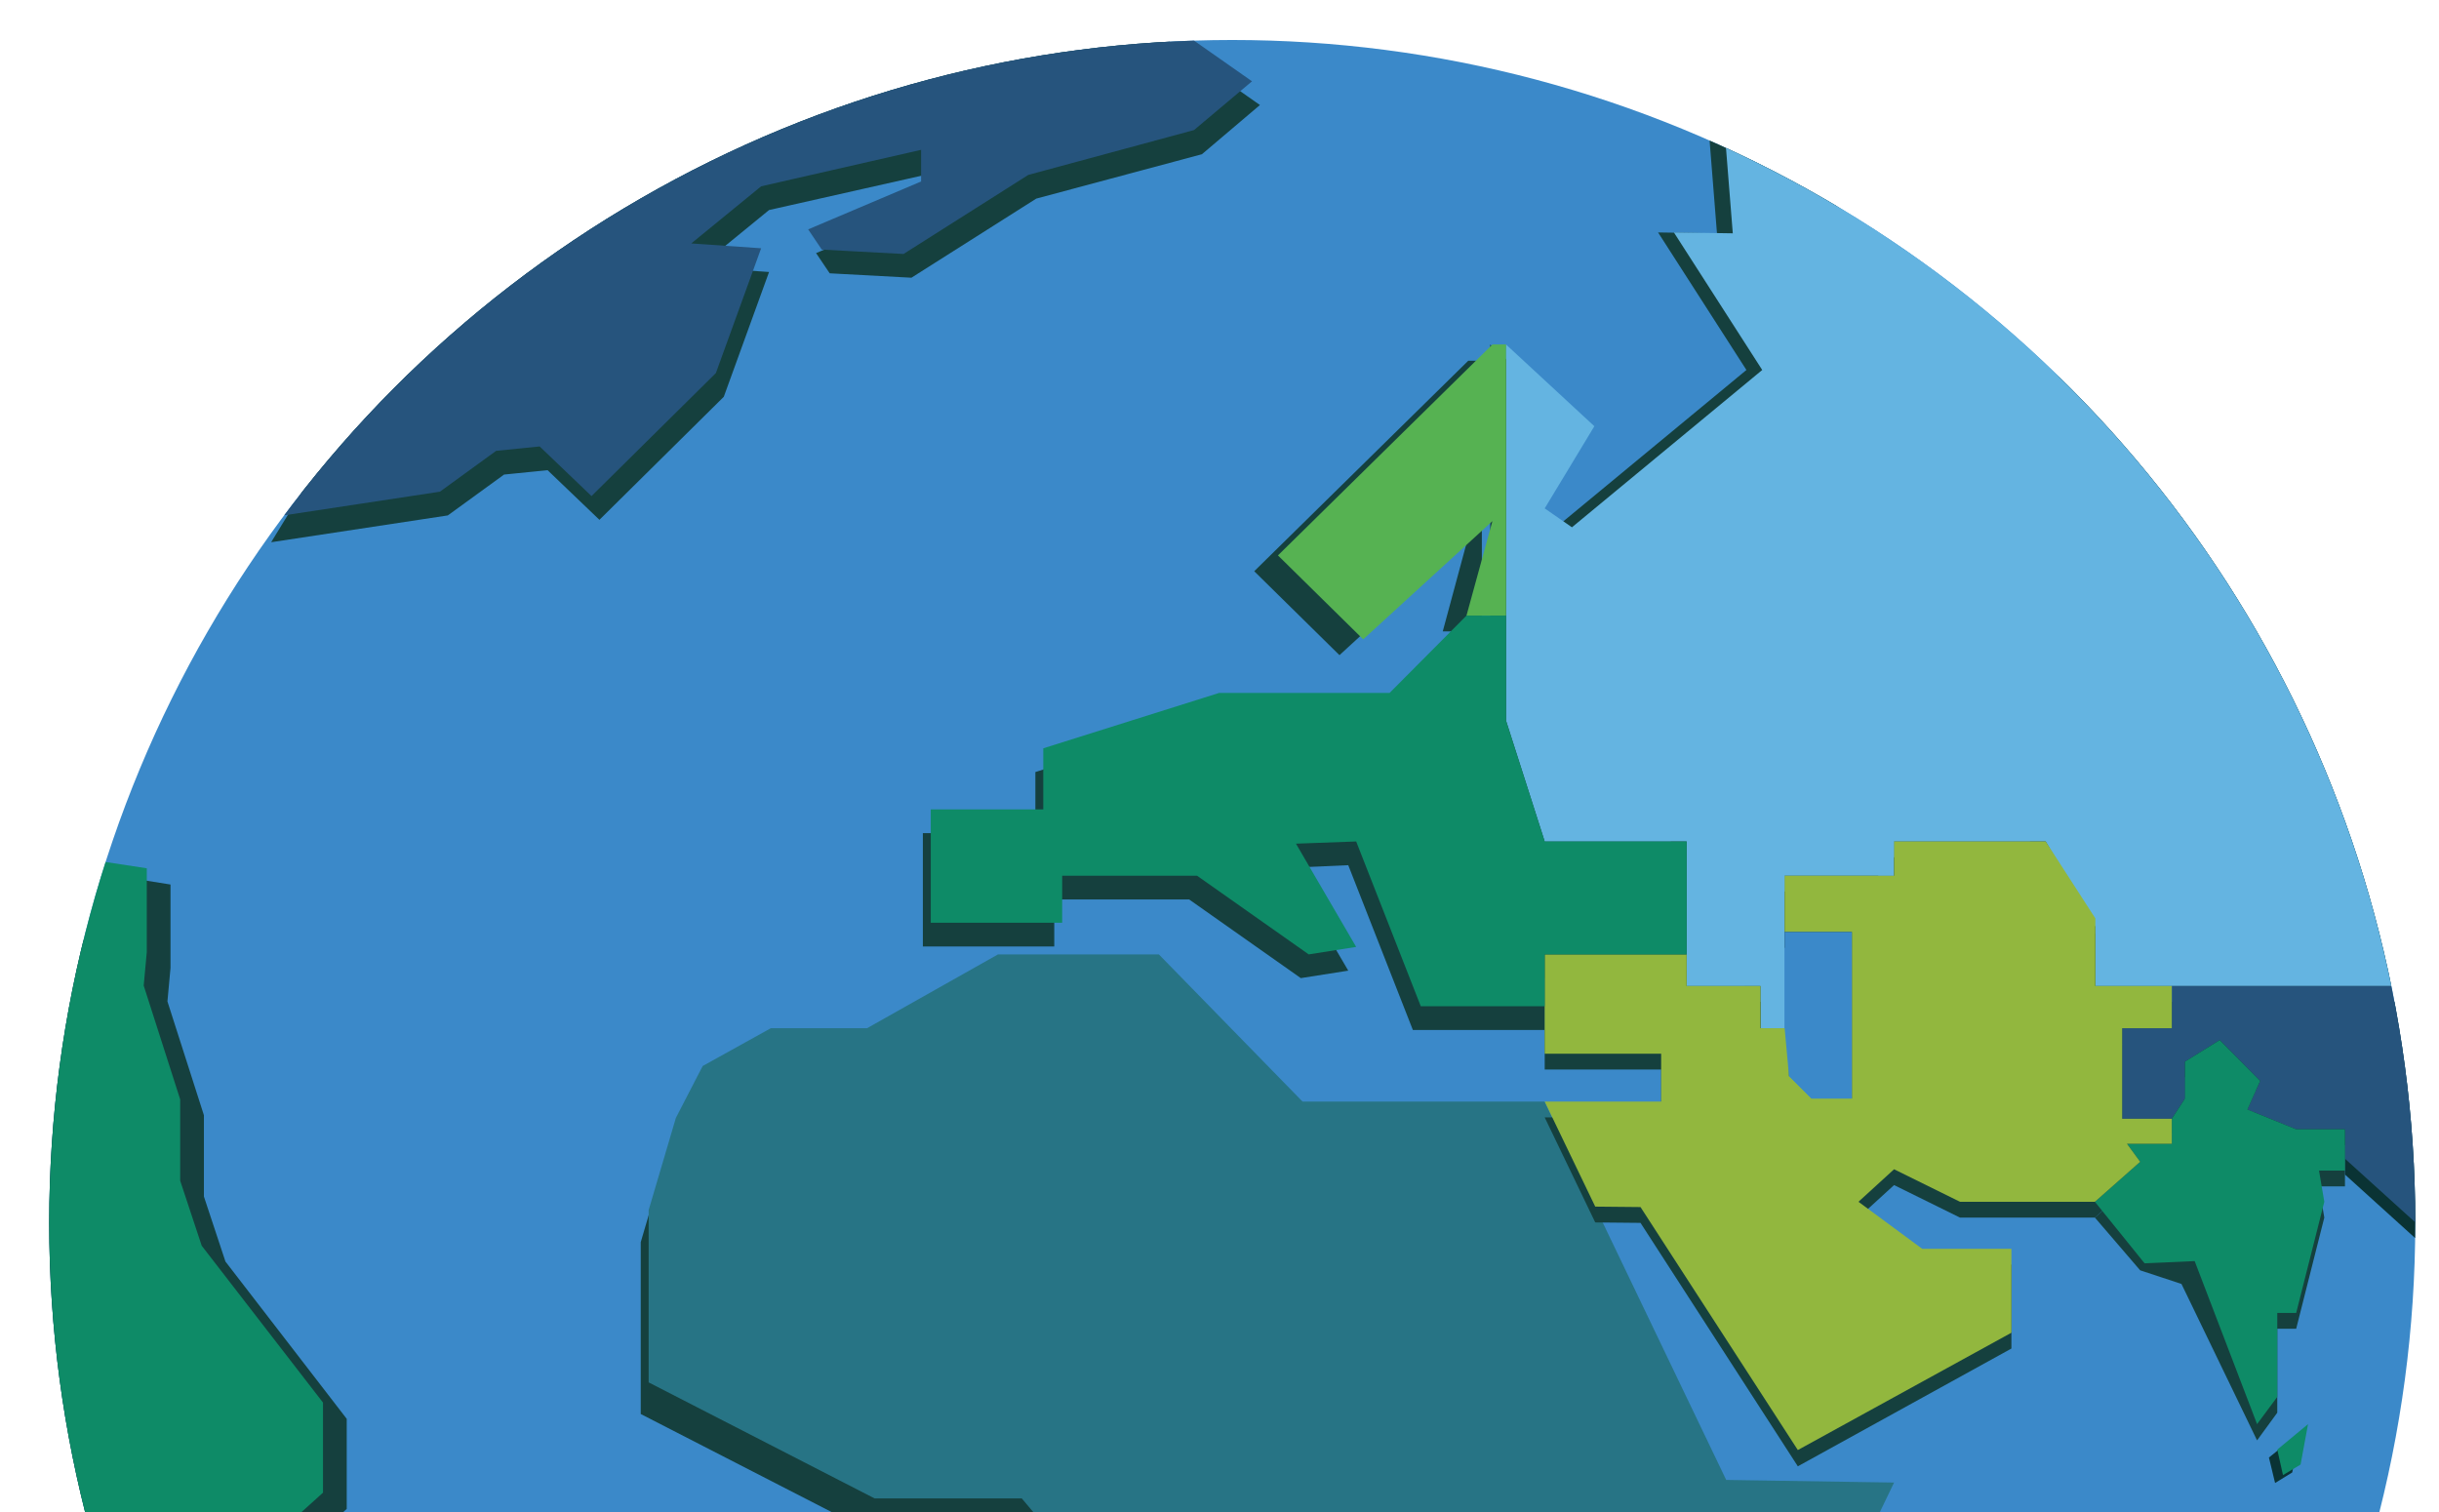 <svg version="1.1" id="Layer_1" xmlns="http://www.w3.org/2000/svg" xmlns:xlink="http://www.w3.org/1999/xlink" x="0" y="0" viewBox="0 0 555 344.2" xml:space="preserve"><style type="text/css">.st0{clip-path:url(#SVGID_2_)}.st1{clip-path:url(#SVGID_4_)}.st2{fill:#3b89c9}.st3{fill:#15403e}.st4{fill:#0e8b67}.st5{fill:#277485}.st6{fill:#26547d}.st7{fill:#64b4e1}.st8{fill:#0a3334}.st9{fill:#92b73e}.st10{fill:#56b252}</style><defs><path id="SVGID_1_" d="M-683-46.8H683v391H-683z"/></defs><clipPath id="SVGID_2_"><use xlink:href="#SVGID_1_" overflow="visible"/></clipPath><g class="st0"><defs><circle id="SVGID_3_" cx="280.4" cy="278.3" r="269.2"/></defs><clipPath id="SVGID_4_"><use xlink:href="#SVGID_3_" overflow="visible"/></clipPath><g class="st1"><circle class="st2" cx="280.4" cy="278.3" r="269.2"/><path class="st3" d="M26.3 199.3l12.5 2v19l-.7 7.6 8.3 25.9v18.5l4.9 14.8 27.6 35.8v20.5l-15.3 13.8 2.6 17-13.6 8.1-9.2 24.9-24.1-32.9-22.6-115.1z"/><path class="st4" d="M20.9 195.7l12.5 1.9v19.1l-.7 7.6 8.3 25.9v18.5l4.9 14.8 27.6 35.7v20.5l-15.4 13.9 2.7 17-13.6 8.1-9.2 24.9-24.1-32.9-22.6-115.1z"/><path class="st3" d="M349.7 257.9h-55.1l-32.7-33.5h-36.6l-29.8 16.9h-21.9l-15.5 8.5-6.1 11.8-6.2 21.1v39.1l51.4 26.4h33.5l13.4 16 19.2 52.1-18.3 15.6 27.3 76.5h31.4l51.5-50.4 1.8-24.1h11.4v-40.5l45.7-17.4 15.1-31.4-38.2-.6z"/><path class="st5" d="M351.5 250.7h-55.1l-32.7-33.5h-36.6L197.3 234h-21.9l-15.5 8.6-6.1 11.8-6.2 21v39.2L199 341h33.5l13.4 15.9 19.2 52.2-18.3 15.6 27.3 76.5h31.4l51.6-50.4 1.7-24.1h11.4v-40.5l45.7-17.4 15.1-31.4-38.2-.6z"/><path class="st3" d="M378.9 463.3l11.7-22 18.9-6.9 2.4 5.7-13.6 28.3-16.3 8.5z"/><path class="st4" d="M378.9 457.8l11.7-21.9 18.9-7 2.4 5.8-13.6 28.3-16.3 8.5z"/><path class="st3" d="M61.7 123.4l40.2-6.1 12.8-9.3 9.9-1 11.8 11.3 28.3-28L175 61.9l-15.9-1.1 15.9-13 36.4-8.2v7.2l-25.7 10.8 3.1 4.6 18.6 1 28.4-18 37.7-10.1 13.2-11.2L256.9 3 111.7 41.7z"/><path class="st6" d="M59.9 118l40.2-6.1 12.8-9.3 9.9-1 11.8 11.3 28.3-28 10.3-28.4-15.9-1.1 15.9-13 36.4-8.3v7.2l-25.7 10.9 3.1 4.6 18.6 1 28.4-18 37.7-10.2 13.2-11.1-29.8-20.9-145.2 38.7z"/><path class="st3" d="M351.5 222.6H382v-25.7h-32.3l-8.8-27.4v-24h-9l-17.5 17.6h-38.8l-40 12.6v13.9H210v25.8h29.9v-10.7h30.7l25.4 17.9 10.8-1.7-13.7-23.4 13.7-.6 14.7 37.5h30M334.1 82.1L285.4 130l19.4 19.1 29.3-26.9-5.8 21.5h8.9V82.1z"/><path class="st3" d="M339.1 164V78.4L359.2 97l-11.3 18.7 6.2 4.3 43.3-35.8-20.1-31.3 13.4.2-2.3-28.9 127.5 98 34.3 102.2h-77v-13.5l-11.3-19.4h-34.5v7.8h-25V234H397v-9.6h-16.8v-32.9h-32.3z"/><path class="st7" d="M342.7 164V78.4L362.8 97l-11.3 18.7 6.2 4.3L401 84.2l-20.1-31.3 13.4.2-2.3-28.9 127.5 98 34.3 102.2h-77v-13.5l-11.3-19.4H431v7.8h-24.9V234h-5.5v-9.6h-16.8v-32.9h-32.3z"/><path class="st8" d="M523.4 326l-1.8 9.1-3.9 2.4-1.4-5.8z"/><path class="st4" d="M525.2 324.1l-1.7 9.2-4 2.4-1.3-5.8z"/><path class="st3" d="M351.5 254.3H378v-10.9h-26.5v-22.6h32.3v7.2h16.8v9.6h6.5v10.9l5.1 5.1h9.2v-37.9h-15.3v-12.8H431v-7.8h34.5l11.3 17.5V228h17.4v9.6h-11.3v20.6h11.3v5.7H484l3 4.1-10.3 9.1H446l-15-7.4-8.1 7.4 14.5 10.7h20.3v19.1l-48.6 26.8-35.8-55.4-10.3-.1z"/><path class="st8" d="M538 228h-43.8v9.6h-11.3v20.6h11.3l3-4.6v-8.4l7.9-4.9 9.2 9.3-2.9 6.5 11.1 4.5h11.1v6.7l24.3 22 4.4-61.3z"/><path class="st3" d="M514.3 249.6l-9.2-9.3-7.9 4.9v8.4l-3 4.6v5.7H484l3 4.1-10.3 9.1 10.3 12 9.4 3.1 17.2 35.6 4.6-6.3v-19.1h4.3l6.4-25.3-1.2-7.1h5.9v-9.4h-11.1l-11.1-4.5z"/><path class="st6" d="M538 224.4h-43.8v9.6h-11.3v20.6h11.3l3-4.6v-8.4l7.9-4.9 9.2 9.3-2.9 6.5 11.1 4.5h11.1v6.7l24.3 22 4.4-61.3z"/><path class="st4" d="M514.3 246l-9.2-9.3-7.9 4.9v8.4l-3 4.6v5.7H484l3 4.1-10.3 9.1 11.3 14 11.4-.5 14.2 37.1 4.6-6.2v-19.1h4.3l6.4-25.3-1.2-7.1h5.9V257h-11.1l-11.1-4.5z"/><path class="st9" d="M351.5 250.7H378v-10.9h-26.5v-22.6h32.3v7.2h16.8v9.6h6.5v10.9l5.1 5.1h9.2v-37.9h-15.3v-12.8H431v-7.8h34.5l11.3 17.5v15.4h17.4v9.6h-11.3v20.6h11.3v5.7H484l3 4.1-10.3 9.1H446l-15-7.4-8.1 7.4 14.5 10.7h20.3v19.1L409.1 330l-35.8-55.3-10.3-.1z"/><path class="st2" d="M406.1 234v-21.9h15.3V250h-9.2l-5.1-5.1z"/><path class="st4" d="M351.5 217.2h32.3v-25.7h-32.3l-8.8-27.5v-23.9h-9l-17.5 17.6h-38.8l-40 12.6v13.9h-25.6V210h29.9v-10.7h30.7l25.4 17.9 10.8-1.7-13.7-23.5 13.7-.5 14.7 37.5h28.2"/><path class="st10" d="M339.6 78.4l-48.8 48 19.4 19.1 29.4-26.9-5.9 21.5h9V78.4z"/></g></g></svg>